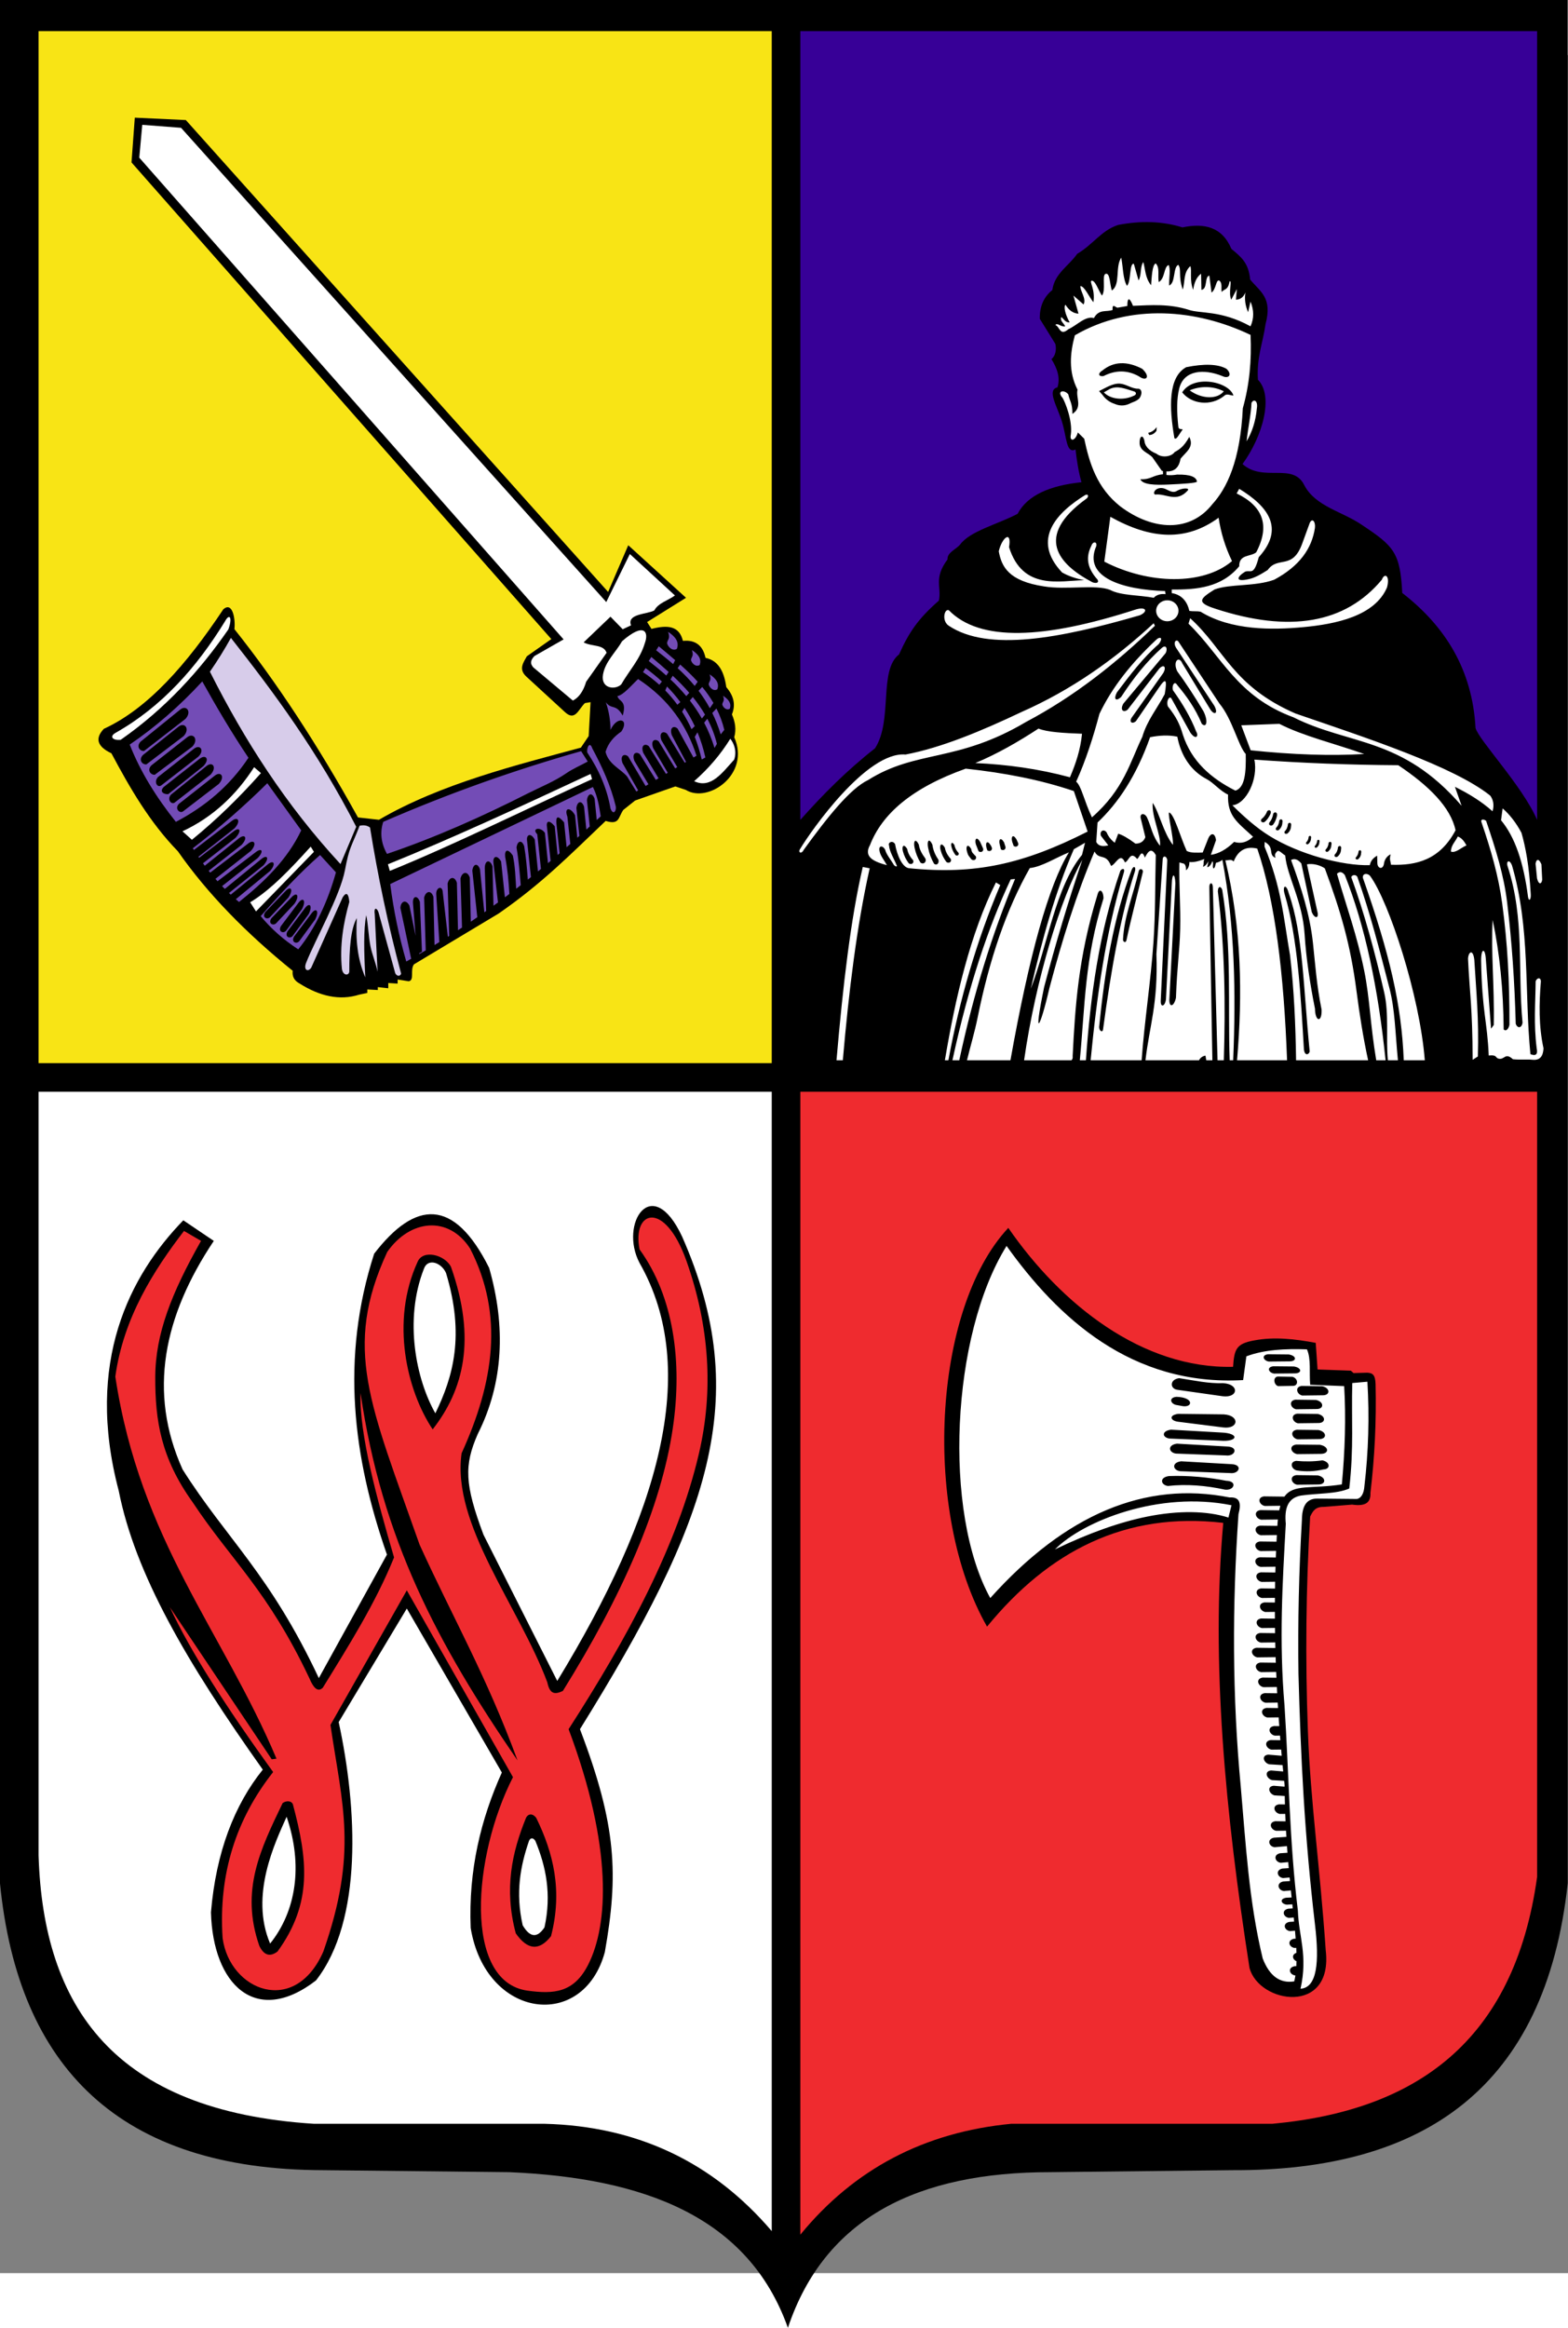 <?xml version="1.0" encoding="UTF-8" standalone="no"?>
<!-- Created with Inkscape (http://www.inkscape.org/) -->
<svg
   xmlns:dc="http://purl.org/dc/elements/1.1/"
   xmlns:cc="http://web.resource.org/cc/"
   xmlns:rdf="http://www.w3.org/1999/02/22-rdf-syntax-ns#"
   xmlns:svg="http://www.w3.org/2000/svg"
   xmlns="http://www.w3.org/2000/svg"
   xmlns:sodipodi="http://sodipodi.sourceforge.net/DTD/sodipodi-0.dtd"
   xmlns:inkscape="http://www.inkscape.org/namespaces/inkscape"
   version="1.0"
   width="2112.1"
   height="3135.49"
   viewBox="0 0 2480 3507.43"
   id="svg2"
   xml:space="preserve"
   sodipodi:version="0.32"
   inkscape:version="0.45.1"
   sodipodi:docname="POL_Wągrowiec_COA_1.svg"
   inkscape:output_extension="org.inkscape.output.svg.inkscape"
   sodipodi:docbase="C:\Users\Mistrz\Desktop\Herby"><rect x="0" y="0" width="2480" height="3507.43" fill="#808080" stroke="none"/><sodipodi:namedview
   inkscape:window-height="974"
   inkscape:window-width="1280"
   inkscape:pageshadow="2"
   inkscape:pageopacity="0.0"
   guidetolerance="10.0"
   gridtolerance="10.0"
   objecttolerance="10.0"
   borderopacity="1.0"
   bordercolor="#666666"
   pagecolor="#ffffff"
   id="base"
   inkscape:zoom="0.12565821"
   inkscape:cx="507.07623"
   inkscape:cy="1791.997"
   inkscape:window-x="-8"
   inkscape:window-y="-8"
   inkscape:current-layer="svg2" />
 <defs
   id="defs4">
  <style
   type="text/css"
   id="style6" />
 </defs>
 
<g
   transform="matrix(1.174,0,0,1.174,-208.979,-489.613)"
   style="fill-rule:evenodd"
   id="Warstwa_x0020_1">
  
  <path
   d="M 177.978,342.793 L 2290.078,342.793 L 2290.078,2879.493 C 2260.296,3155.577 2095.474,3267.084 1838.263,3265.984 L 1593.303,3268.649 C 1415.39,3268.562 1289.449,3329.108 1239.472,3478.282 C 1186.246,3328.425 1045.049,3276.318 863.868,3268.649 L 613.465,3265.984 C 340.037,3265.416 202.648,3128.812 177.981,2879.493 L 177.981,342.793 L 177.978,342.793 z "
   style="fill:#000000"
   id="path10" />
  <path
   d="M 529.233,1576.83 C 555.258,1547.199 581.787,1518.532 609.221,1494.518 L 630.591,1517.898 C 619.786,1556.526 603.252,1592.793 579.804,1621.58 C 560.136,1608.77 543.276,1593.852 529.233,1576.83 L 529.233,1576.83 z M 562.472,1543.238 C 569.789,1535.304 573.87,1541.051 566.446,1551.908 L 541.953,1578.052 C 538.031,1582.188 530.272,1578.646 535.556,1571.274 L 562.472,1543.238 L 562.472,1543.238 z M 570.718,1551.483 C 578.035,1543.55 582.115,1549.296 574.691,1560.154 L 550.198,1586.298 C 546.276,1590.433 538.518,1586.892 543.801,1579.519 L 570.717,1551.483 L 570.718,1551.483 z M 579.875,1559.197 C 586.193,1550.449 590.928,1555.668 584.851,1567.332 L 563.646,1596.208 C 560.245,1600.781 552.119,1598.188 556.487,1590.24 L 579.875,1559.197 L 579.875,1559.197 z M 588.708,1566.265 C 595.027,1557.515 599.762,1562.735 593.685,1574.4 L 572.481,1603.275 C 569.08,1607.848 560.953,1605.255 565.322,1597.307 L 588.708,1566.265 L 588.708,1566.265 z M 597.543,1573.332 C 603.861,1564.583 608.597,1569.803 602.519,1581.466 L 581.314,1610.343 C 577.913,1614.916 569.787,1612.322 574.155,1604.374 L 597.543,1573.332 L 597.543,1573.332 z M 976.748,1402.911 C 983.073,1415.207 985.181,1428.734 987.289,1442.442 C 985.516,1444.1 983.734,1445.754 981.95,1447.407 L 979.07,1418.857 C 975.724,1409.437 969.801,1411.82 968.75,1420.66 L 972.54,1456.086 C 971.014,1457.482 969.486,1458.876 967.952,1460.27 L 964.839,1429.4 C 961.492,1419.978 955.571,1422.361 954.519,1431.201 L 958.54,1468.779 C 957.618,1469.607 956.692,1470.432 955.767,1471.257 L 952.715,1440.994 C 946.68,1429.784 937.533,1430.016 942.396,1442.796 L 946.336,1479.621 C 944.676,1481.082 943.012,1482.542 941.341,1484.001 L 937.958,1450.482 C 928.987,1439.939 926.821,1443.067 927.639,1452.283 L 931.906,1492.175 C 931.009,1492.945 930.112,1493.717 929.213,1494.486 L 925.308,1455.753 C 917.549,1446.333 913.392,1448.715 914.989,1457.554 L 919.794,1502.478 C 918.612,1503.475 917.427,1504.469 916.242,1505.461 L 912.132,1464.713 C 905.785,1455.668 893.867,1458.802 901.812,1466.514 L 906.817,1513.28 C 905.468,1514.39 904.115,1515.499 902.758,1516.607 L 898.428,1473.674 C 893.234,1464.254 886.788,1466.638 888.108,1475.475 L 893.325,1524.242 C 891.919,1525.371 890.509,1526.498 889.094,1527.624 C 887.931,1512.625 886.756,1497.635 884.197,1482.633 C 880.851,1473.212 874.93,1475.596 873.877,1484.435 C 876.82,1501.338 878.137,1518.233 879.574,1535.134 C 877.532,1536.729 875.48,1538.324 873.423,1539.913 C 872.424,1524.908 872.093,1509.74 868.909,1495.283 C 862.036,1484.987 857.525,1487.716 858.592,1497.084 C 861.795,1513.706 863.323,1530.326 864.223,1546.95 C 862.226,1548.463 860.224,1549.975 858.212,1551.481 L 853.097,1503.189 C 847.644,1493.772 841.721,1496.154 842.781,1504.99 L 848.913,1558.382 C 846.894,1559.865 844.873,1561.344 842.84,1562.819 L 841.491,1509.774 C 838.415,1500.114 831.106,1500.957 831.106,1512.316 L 832.962,1569.914 C 832.137,1570.501 831.31,1571.086 830.482,1571.673 L 824.638,1513.73 C 821.292,1504.31 815.371,1506.693 814.318,1515.531 L 821.031,1578.29 C 818.14,1580.294 815.231,1582.293 812.308,1584.279 L 810.923,1525.059 C 807.844,1515.399 800.538,1517.295 798.43,1526.02 L 800.454,1592.232 C 798.65,1593.427 796.844,1594.618 795.026,1595.809 L 793.53,1531.911 C 790.45,1522.251 783.145,1524.147 781.036,1532.871 L 783.196,1603.447 C 782.587,1603.836 781.982,1604.227 781.371,1604.613 L 774.553,1545.088 C 774.109,1534.374 764.697,1538.379 765.751,1548.157 L 769.891,1611.803 C 767.744,1613.131 765.589,1614.459 763.425,1615.778 L 761.905,1550.886 C 758.827,1541.225 751.52,1543.121 749.412,1551.846 L 751.584,1622.886 C 748.714,1624.586 745.831,1626.285 742.931,1627.969 L 742.696,1626.824 L 746.461,1624.811 L 743.674,1557.618 C 740.355,1548.037 733.627,1549.591 734.373,1559.417 L 737.906,1603.42 L 729.552,1562.614 C 724.808,1553.654 717.956,1556.816 717.429,1565.776 L 731.956,1634.261 C 729.759,1635.506 727.553,1636.749 725.335,1637.985 C 715.323,1603.198 708.119,1568.412 703.726,1533.624 L 976.748,1402.91 L 976.748,1402.911 z M 960.918,1354.638 L 969.806,1368.604 C 960.209,1373.919 949.967,1378.167 940.947,1384.378 C 924.474,1395.723 906.54,1402.691 889.213,1411.486 C 827.343,1442.89 764.356,1470.963 699.368,1493.032 C 691.353,1478.638 689.661,1464.25 694.289,1449.863 C 783.891,1410.873 872.725,1379.568 960.919,1354.638 L 960.918,1354.638 z M 450.514,1260.683 C 469.531,1294.965 489.777,1329.241 512.727,1363.526 C 487.439,1401.688 453.992,1429.365 414.963,1449.863 C 388.706,1416.995 367.232,1382.537 352.749,1345.75 C 387.301,1322.301 419.892,1293.944 450.514,1260.683 L 450.514,1260.683 z M 467.212,1387.744 C 475.634,1380.993 481.654,1389.22 472.691,1398.846 L 424.708,1435.667 C 420.212,1439.171 412.752,1432.086 419.08,1425.584 L 467.212,1387.744 L 467.212,1387.744 z M 456.177,1374.667 C 464.6,1367.916 470.619,1376.643 461.657,1386.269 L 413.675,1423.595 C 409.179,1427.602 402.219,1419.511 408.544,1413.011 L 456.177,1374.667 L 456.177,1374.667 z M 446.647,1365.11 C 455.069,1358.358 461.09,1365.078 452.128,1374.704 L 404.646,1412.529 C 399.145,1413.013 392.188,1409.452 398.515,1402.95 L 446.647,1365.11 L 446.647,1365.11 z M 439.123,1351.529 C 447.545,1344.777 454.064,1353.507 445.102,1362.128 L 395.618,1400.457 C 390.116,1404.968 384.664,1395.871 390.991,1389.37 L 439.123,1351.529 L 439.123,1351.529 z M 430.095,1335.937 C 438.517,1329.185 446.041,1338.922 437.079,1348.548 L 386.591,1386.374 C 381.09,1386.861 375.636,1380.279 381.962,1373.777 L 430.095,1335.937 L 430.095,1335.937 z M 418.398,1321.722 C 426.775,1314.914 434.365,1324.6 425.466,1334.286 L 375.23,1372.446 C 369.734,1372.969 364.236,1366.424 370.519,1359.882 L 418.398,1321.722 L 418.398,1321.722 z M 420.776,1298.63 C 429.151,1291.823 436.742,1301.508 427.844,1311.195 L 372.09,1354.384 C 366.592,1354.908 361.095,1348.363 367.378,1341.82 L 420.776,1298.63 z M 538.121,1397.807 L 583.828,1461.29 C 565.227,1500.455 534.352,1530.407 500.03,1557.785 C 498.565,1556.552 497.124,1555.307 495.706,1554.067 L 541.842,1516.015 C 550.495,1506.113 546.647,1500.357 538.443,1507.373 L 488.883,1547.918 C 488.083,1547.175 487.294,1546.428 486.511,1545.681 L 533.006,1508.359 C 541.659,1498.454 537.83,1493.29 529.625,1500.304 L 480.881,1540.182 C 479.628,1538.926 478.399,1537.66 477.185,1536.396 L 525.211,1498.575 C 534.175,1488.949 530.508,1484.255 522.088,1491.006 L 471.601,1529.436 C 471.441,1529.6 471.295,1529.761 471.15,1529.922 C 470.158,1528.824 469.183,1527.719 468.217,1526.615 L 515.788,1489.152 C 524.751,1479.526 520.499,1472.476 512.076,1479.228 L 461.164,1518.257 C 460.49,1517.427 459.828,1516.588 459.167,1515.756 L 503.42,1480.907 C 512.383,1471.281 508.128,1465.408 499.708,1472.161 L 453.908,1508.946 C 453.09,1507.856 452.287,1506.755 451.488,1505.66 L 495.175,1471.484 C 504.139,1461.858 501.064,1455.985 492.641,1462.737 L 446.263,1498.288 C 445.939,1497.818 445.623,1497.345 445.303,1496.873 L 493.996,1458.527 C 502.96,1448.901 498.708,1441.851 490.285,1448.602 L 439.27,1487.708 C 438.784,1486.942 438.297,1486.182 437.816,1485.414 C 473.215,1458.173 506.652,1428.97 538.12,1397.807 L 538.121,1397.807 z M 1128.293,1363.095 C 1125.619,1351.086 1122.051,1339.808 1117.662,1329.209 C 1116.411,1331.211 1115.192,1333.268 1114.008,1335.384 C 1117.704,1344.898 1120.851,1355.046 1123.424,1365.878 L 1128.293,1363.095 L 1128.293,1363.095 z M 1114.025,1320.966 C 1109.954,1312.305 1105.31,1304.116 1100.14,1296.37 C 1099.063,1298.009 1098,1299.712 1096.955,1301.481 C 1101.626,1308.815 1105.868,1316.649 1109.657,1325.018 C 1111.136,1323.716 1112.592,1322.363 1114.025,1320.966 L 1114.025,1320.966 z M 1094.588,1288.497 C 1089.078,1281.082 1083.059,1274.088 1076.582,1267.499 C 1075.792,1269.24 1075.03,1271.038 1074.29,1272.895 C 1080.105,1278.84 1085.544,1285.24 1090.566,1292.12 C 1091.931,1290.935 1093.269,1289.724 1094.588,1288.497 L 1094.588,1288.497 z M 1069.752,1260.852 C 1062.86,1254.431 1055.503,1248.405 1047.739,1242.748 L 1044.259,1248.172 C 1052.028,1253.321 1059.374,1258.98 1066.254,1265.18 C 1067.446,1263.756 1068.612,1262.314 1069.752,1260.852 L 1069.752,1260.852 z M 1143.827,1344.787 C 1140.857,1332.63 1136.438,1321.431 1130.902,1310.97 C 1129.472,1312.701 1128.06,1314.474 1126.66,1316.293 C 1132.125,1326.696 1136.853,1337.988 1140.622,1350.343 L 1143.827,1344.787 L 1143.827,1344.787 z M 1127.838,1305.432 C 1122.996,1297.092 1117.446,1289.227 1111.36,1281.714 C 1110.02,1283.25 1108.695,1284.826 1107.387,1286.453 C 1113.206,1293.95 1118.648,1301.981 1123.579,1310.655 C 1125.027,1308.944 1126.449,1307.198 1127.838,1305.432 L 1127.838,1305.432 z M 1106.587,1276.011 C 1099.666,1268.01 1092.159,1260.394 1084.302,1253.019 C 1083.302,1254.658 1082.322,1256.326 1081.361,1258.046 C 1088.721,1264.983 1095.866,1272.419 1102.588,1280.487 C 1103.949,1279.024 1105.281,1277.53 1106.587,1276.011 L 1106.587,1276.011 z M 1078.801,1247.942 C 1071.243,1241.079 1063.41,1234.394 1055.506,1227.769 L 1052.028,1233.193 C 1059.927,1239.336 1067.874,1245.817 1075.635,1252.781 C 1076.719,1251.189 1077.775,1249.576 1078.801,1247.942 L 1078.801,1247.942 z M 1153.814,1325.922 C 1151.27,1315.521 1147.666,1306.009 1143.213,1297.173 C 1141.35,1299.143 1139.474,1301.159 1137.609,1303.229 C 1141.941,1312.038 1145.759,1321.587 1148.944,1332.034 L 1153.814,1325.922 L 1153.814,1325.922 z M 1139.143,1289.677 C 1134.705,1282.052 1129.625,1274.936 1124.043,1268.158 C 1122.388,1269.872 1120.743,1271.575 1119.108,1273.286 C 1124.584,1280.509 1129.678,1288.288 1134.282,1296.785 C 1135.957,1294.42 1137.58,1292.043 1139.143,1289.677 L 1139.143,1289.677 z M 1117.95,1261.098 C 1110.669,1253.034 1102.707,1245.405 1094.345,1237.938 C 1093.209,1239.566 1092.081,1241.188 1090.963,1242.819 C 1099.018,1250.187 1106.759,1258.072 1113.951,1266.773 C 1115.321,1264.917 1116.652,1263.025 1117.95,1261.097 L 1117.95,1261.098 z M 1087.591,1232.008 C 1080.401,1225.791 1072.98,1219.619 1065.492,1213.343 L 1062.014,1218.767 C 1069.733,1224.77 1077.415,1230.905 1084.881,1237.398 C 1085.815,1235.623 1086.718,1233.826 1087.591,1232.008 L 1087.591,1232.008 z M 1152.13,1280.04 C 1159.582,1284.888 1163.852,1290.441 1161.146,1297.544 C 1156.517,1300.254 1151.889,1295.351 1151.07,1291.713 C 1151.424,1287.822 1154.74,1287.312 1152.13,1280.04 L 1152.13,1280.04 z M 1133.984,1251.166 C 1142.573,1256.757 1147.502,1263.161 1144.387,1271.358 C 1139.045,1274.479 1133.706,1268.822 1132.761,1264.627 C 1133.171,1260.14 1136.993,1259.556 1133.984,1251.166 L 1133.984,1251.166 z M 1110.127,1218.432 C 1118.716,1224.023 1123.646,1230.427 1120.529,1238.623 C 1115.189,1241.748 1109.85,1236.088 1108.904,1231.892 C 1109.316,1227.407 1113.135,1226.823 1110.127,1218.432 L 1110.127,1218.432 z M 1078.065,1193.912 C 1087.83,1200.269 1093.436,1207.55 1089.892,1216.869 C 1083.82,1220.42 1077.749,1213.986 1076.674,1209.216 C 1077.139,1204.114 1081.486,1203.45 1078.065,1193.912 L 1078.065,1193.912 z M 994.178,1288.699 C 1002.018,1299.313 1007.556,1290.21 1016.933,1306.715 C 1023.018,1285.914 1011.435,1288.161 1009.838,1280.421 C 1017.843,1279.176 1028.919,1265.636 1037.695,1257.474 C 1079.372,1284.909 1103.345,1320.347 1116.345,1360.76 L 1112.272,1363.182 L 1090.943,1324.348 C 1086.526,1319.954 1079.525,1321.883 1083.016,1332.956 L 1102.261,1369.136 L 1100.477,1370.196 L 1076.691,1331.136 C 1072.086,1326.945 1065.174,1329.185 1069.16,1340.09 L 1090.461,1376.153 L 1087.618,1377.843 L 1065.513,1341.545 C 1060.909,1337.354 1053.996,1339.594 1057.983,1350.499 L 1077.638,1383.775 L 1075.199,1385.226 L 1052.164,1348.017 C 1047.53,1343.859 1040.634,1346.15 1044.7,1357.024 L 1065.206,1391.169 L 1061.553,1393.341 L 1040.186,1358.827 C 1035.551,1354.668 1028.657,1356.96 1032.722,1367.834 L 1051.598,1399.263 L 1047.76,1401.543 L 1024.317,1361.841 C 1019.769,1357.586 1012.827,1359.734 1016.664,1370.69 L 1037.738,1407.501 L 1035.265,1408.972 L 1022.921,1388.786 C 1013.205,1377.708 998.115,1372.523 993.778,1355.558 C 997.436,1343.346 1005.321,1334.889 1015.132,1328.144 C 1026.408,1311.018 1009.26,1306.694 1000.564,1325.932 C 1000.353,1313.521 998.48,1301.106 994.178,1288.699 L 994.178,1288.699 z M 975.986,1350.949 C 972.331,1340.279 968.121,1350.695 969.179,1356.395 C 984.388,1379.193 995.633,1403.972 1000.492,1431.954 C 1004.425,1442.244 1009.19,1434.224 1007.299,1427.869 C 1000.71,1400.944 989.233,1375.649 975.986,1350.949 L 975.986,1350.949 z "
   style="fill:#734cb6;fill-opacity:1"
   id="path12" />
  <path
   d="M 973.615,1385.33 C 878.992,1429.516 785.377,1472.696 700.638,1507.002 L 703.177,1515.89 C 785.571,1482.595 884.831,1433.488 975.656,1392.289 L 973.615,1385.33 L 973.615,1385.33 z M 515.064,1558.194 C 542.239,1541.824 569.418,1513.38 596.599,1483.209 L 600.943,1490.219 L 522.884,1570.485 L 515.064,1558.194 L 515.064,1558.194 z M 520.345,1376.227 C 496.468,1413.289 465.406,1443.169 423.851,1462.564 L 436.547,1473.991 C 469.578,1447.088 500.462,1416.965 529.564,1384.176 L 520.345,1376.227 L 520.345,1376.227 z M 334.004,1329.751 C 324.434,1335.15 330.323,1340.548 340.629,1339.321 C 400.781,1297.268 447.099,1246.41 485.659,1190.611 C 491.549,1174.415 487.131,1168.525 481.241,1179.568 C 442.836,1242.086 395.965,1294.726 334.003,1329.751 L 334.004,1329.751 z M 1113.18,1395.05 C 1131.812,1378.771 1148.547,1359.566 1161.859,1337.948 C 1166.91,1344.101 1171.02,1355.031 1167.027,1366.13 C 1151.588,1382.943 1135.885,1405.909 1113.18,1395.05 L 1113.18,1395.05 z M 949.776,1286.497 C 957.908,1282.371 963.878,1273.915 967.688,1261.136 L 995.232,1222.139 C 991.139,1210.433 975.693,1214.133 964.303,1208.102 L 1000.451,1173.508 L 1016.92,1190.4 L 1028.136,1185.18 C 1022.111,1169.278 1050.141,1170.405 1059.522,1165.045 C 1064.728,1155.096 1078.044,1151.634 1087.305,1144.927 L 1026.549,1089.082 L 994.775,1153.795 L 421.923,514.999 L 369.66,510.978 L 365.64,555.201 L 937.292,1204.082 L 897.935,1226.547 C 893.4,1231.635 891.297,1235.909 896.49,1241.805 L 949.776,1286.497 L 949.776,1286.497 z M 990.367,1251.514 C 987.196,1270.53 1006.729,1272.516 1014.91,1264.775 C 1025.501,1246.284 1040.146,1231.037 1046.684,1209.302 C 1052.449,1194.036 1046.054,1180.392 1016.143,1206.48 C 1007.551,1221.493 993.281,1234.072 990.367,1251.514 L 990.367,1251.514 z "
   style="fill:#ffffff"
   id="path14" />
  <path
   d="M 1372.8,1508.2 C 1355.207,1503.414 1340.964,1497.196 1350.164,1480.92 C 1366.308,1439.53 1405.682,1404.331 1479.016,1378.187 C 1531.152,1383.782 1580.188,1393.248 1624.701,1408.369 L 1643.275,1462.927 C 1556.873,1506.722 1491.415,1521.378 1402.401,1512.263 C 1393.647,1510.993 1386.622,1495.242 1383.829,1479.759 C 1380.463,1474.218 1374.055,1477.641 1375.703,1481.501 C 1376.353,1490.379 1382.668,1499.688 1386.15,1508.781 C 1386.974,1510.58 1383.876,1510.196 1382.087,1507.62 C 1378.217,1500.849 1372.169,1494.079 1370.479,1487.306 C 1366.877,1480.891 1361.312,1481.907 1362.934,1489.046 C 1363.829,1495.431 1369.512,1501.816 1372.801,1508.2 L 1372.8,1508.2 z M 1400.173,1486.306 C 1395.455,1478.51 1392.478,1482.734 1394.509,1489.804 C 1395.966,1495.414 1398.579,1500.732 1402.35,1505.761 C 1406.232,1508.24 1409.672,1505.013 1408.231,1501.607 C 1403.801,1496.797 1401.114,1491.696 1400.173,1486.306 L 1400.173,1486.306 z M 1415.855,1480.562 C 1411.137,1470.9 1408.16,1476.136 1410.191,1484.897 C 1411.648,1491.85 1414.261,1498.442 1418.032,1504.675 C 1422.355,1507.967 1426.738,1503.668 1424.568,1499.087 C 1420.139,1493.124 1416.796,1487.243 1415.855,1480.562 L 1415.855,1480.562 z M 1434.149,1480.645 C 1429.431,1470.424 1426.454,1475.961 1428.486,1485.229 C 1429.942,1492.58 1432.555,1499.552 1436.326,1506.143 C 1440.208,1509.393 1443.647,1505.164 1442.207,1500.7 C 1437.777,1494.393 1435.091,1487.708 1434.149,1480.645 L 1434.149,1480.645 z M 1450.919,1484.559 C 1446.201,1476.762 1443.225,1480.986 1445.256,1488.056 C 1446.711,1493.666 1449.326,1498.984 1453.095,1504.014 C 1456.977,1506.494 1460.417,1503.265 1458.976,1499.859 C 1454.547,1495.049 1451.86,1489.948 1450.919,1484.559 L 1450.919,1484.559 z M 1463.81,1481.102 C 1460.528,1475.669 1458.456,1478.614 1459.864,1483.537 C 1460.887,1487.446 1462.702,1491.138 1465.33,1494.645 C 1468.028,1496.374 1470.427,1494.127 1469.418,1491.751 C 1466.339,1488.404 1464.463,1484.857 1463.81,1481.102 L 1463.81,1481.102 z M 1486.417,1486.306 C 1481.698,1478.51 1478.722,1482.734 1480.753,1489.804 C 1482.208,1495.414 1483.081,1495.485 1486.852,1500.514 C 1490.734,1502.993 1494.174,1499.764 1492.733,1496.359 C 1488.303,1491.55 1487.357,1491.696 1486.417,1486.306 L 1486.417,1486.306 z M 1498.394,1476.689 C 1493.676,1468.892 1490.699,1473.116 1492.73,1480.187 L 1496.435,1489.586 C 1500.317,1492.066 1503.757,1488.837 1502.316,1485.431 L 1498.394,1476.689 z M 1512.765,1481.499 C 1508.047,1473.702 1505.071,1477.926 1507.103,1484.997 L 1508.195,1488.276 C 1512.077,1490.755 1515.517,1487.527 1514.076,1484.121 L 1512.765,1481.499 L 1512.765,1481.499 z M 1530.625,1477.346 C 1525.906,1469.549 1522.93,1473.774 1524.961,1480.843 L 1526.489,1486.964 C 1530.37,1489.443 1533.81,1486.214 1532.37,1482.81 L 1530.625,1477.346 L 1530.625,1477.346 z M 1547.394,1473.411 C 1542.676,1465.614 1539.699,1469.839 1541.732,1476.908 L 1543.694,1482.374 C 1547.576,1484.854 1551.015,1481.625 1549.575,1478.219 L 1547.394,1473.411 L 1547.394,1473.411 z M 1750.63,1151.408 C 1758.918,1151.408 1765.678,1157.752 1765.678,1165.532 C 1765.678,1173.311 1758.918,1179.653 1750.63,1179.653 C 1742.34,1179.653 1735.58,1173.311 1735.58,1165.532 C 1735.58,1157.752 1742.34,1151.408 1750.63,1151.408 z M 1747.607,1138.983 C 1691.321,1137.209 1636.471,1121.009 1654.903,1078.462 C 1656.318,1072.012 1650.383,1071.779 1648.405,1077.767 C 1641.284,1091.751 1641.23,1106.681 1656.728,1123.68 C 1658.941,1128.231 1654.366,1128.825 1649.791,1127.157 C 1603.409,1102.68 1571.712,1065.523 1640.773,1015.161 C 1645.067,1012.741 1644.836,1007.494 1640.08,1009.596 C 1602.995,1032.458 1566.323,1068.907 1608.863,1113.94 C 1617.962,1119.117 1628.093,1122.22 1638.693,1124.375 C 1606.064,1124.804 1555.904,1138.803 1537.411,1079.854 C 1541.267,1056.829 1528.161,1066.035 1523.536,1085.419 C 1527.42,1106.297 1536.795,1125.472 1584.581,1132.721 C 1614.266,1137.695 1654.13,1129.661 1673.636,1137.46 C 1687.739,1145.127 1713.15,1144.314 1732.343,1148.025 C 1736.126,1143.902 1741.781,1142.362 1748.3,1143.156 L 1747.607,1138.982 L 1747.607,1138.983 z M 1456.281,1164.823 C 1450.249,1162.184 1446.293,1179.333 1456.281,1185.746 C 1509.33,1221.01 1606.141,1202.798 1713.575,1171.609 C 1724.884,1166.708 1722.622,1159.544 1708.485,1163.693 C 1583.864,1204.057 1497.958,1207.403 1456.281,1164.823 L 1456.281,1164.823 z M 1732.235,1182.353 L 1733.932,1185.746 C 1681.534,1236.427 1624.798,1281.145 1560.33,1315.241 C 1467.153,1370.513 1412.987,1352.377 1347.519,1393.521 C 1323.221,1405.129 1292.593,1443.64 1260.647,1487.737 C 1257.829,1493.756 1252.331,1491.196 1256.206,1485.944 C 1270.975,1461.379 1345.858,1354.498 1397.963,1359.178 C 1446.615,1349.868 1499.986,1327.584 1554.675,1301.669 C 1621.075,1272.31 1679.417,1231.311 1732.236,1182.353 L 1732.235,1182.353 z M 1577.106,1324.208 C 1549.559,1342.188 1521.422,1358.376 1491.962,1370.642 C 1534.467,1372.555 1576.974,1378.345 1619.477,1389.796 C 1627.395,1371.087 1633.524,1353.213 1635.728,1331.174 C 1611.16,1330.285 1588.271,1328.923 1577.107,1324.208 L 1577.106,1324.208 z M 1850.26,1319.8 L 1901.56,1317.824 C 1933.19,1334.144 1977.785,1344.909 2015.901,1358.454 C 1971.075,1361.107 1920.074,1359.443 1862.906,1353.457 L 1850.26,1319.8 L 1850.26,1319.8 z M 1739.041,1210.446 C 1746.024,1201.296 1740.501,1199.555 1734.979,1205.222 C 1702.612,1235.798 1676.728,1267.611 1659.179,1304.363 C 1651.046,1335.119 1640.599,1367.726 1627.835,1395.704 C 1634.888,1401.57 1638.505,1421.504 1649.077,1443.774 C 1692.088,1406.205 1700.37,1369.561 1716.986,1335.236 C 1723.343,1313.304 1737.108,1296.928 1747.167,1277.774 C 1750.517,1257.816 1748.774,1254.993 1739.159,1269.303 L 1708.28,1314.341 C 1703.568,1318.348 1698.854,1315.875 1702.475,1309.698 L 1745.427,1248.983 C 1749.628,1241.029 1745.958,1237.244 1739.974,1243.184 L 1697.252,1298.67 C 1691.614,1303.369 1686.437,1299.271 1691.447,1290.544 L 1748.328,1222.636 C 1751.218,1217.535 1749.476,1210.12 1743.105,1215.67 C 1722.642,1233.942 1705.191,1255.919 1688.428,1281.609 C 1681.13,1288.354 1678,1284.449 1682.742,1275.452 C 1700.651,1251.641 1718.641,1228.018 1739.041,1210.446 L 1739.041,1210.446 z M 1765.16,1206.383 C 1761.415,1203.728 1758.596,1208.946 1762.259,1215.089 L 1813.916,1293.445 C 1819.583,1303.985 1814.138,1306.652 1808.691,1298.67 L 1770.965,1236.565 C 1766.328,1225.23 1757.523,1233.806 1763.999,1247.013 C 1775.798,1263.153 1787.601,1281.146 1799.405,1300.992 C 1806.039,1314.474 1803.412,1323.788 1797.084,1317.824 C 1788.255,1296.74 1776.532,1280.487 1763.999,1265.586 C 1760.214,1259.109 1756.426,1266.524 1758.195,1272.551 C 1771.536,1291.124 1782.37,1309.698 1789.537,1328.271 C 1793.253,1334.001 1789.376,1340.479 1781.64,1329.667 L 1756.454,1284.16 C 1753.981,1279.189 1748.729,1286.259 1751.348,1294.255 C 1762.557,1308.336 1767.284,1317.787 1771.544,1332.334 C 1783.335,1368.599 1809.563,1391.278 1842.355,1407.789 C 1855.522,1403.736 1856.755,1382.331 1856.286,1358.453 C 1846.335,1347.855 1838.237,1311.328 1820.88,1290.544 L 1765.16,1206.383 L 1765.16,1206.383 z M 1781.431,1175.567 L 1779.17,1182.919 C 1823.796,1226.196 1843.989,1280.849 1920.539,1309.021 C 1996.062,1347.053 2066.495,1334.757 2147.107,1428.21 L 2138.121,1402.646 C 2156.312,1411.645 2173.563,1422.062 2188.739,1435.593 C 2190.493,1430.22 2191.116,1421.454 2185.519,1414.387 C 2136.13,1375.08 2020.821,1337.389 1923.366,1303.933 C 1838.544,1266.987 1827.799,1217.601 1781.43,1175.568 L 1781.431,1175.567 z M 1942.538,1047.159 C 1945.98,1039.863 1950.555,1045.576 1949.475,1054.115 C 1945.347,1081.545 1928.965,1105.295 1894.673,1123.68 C 1868.98,1133.174 1834.242,1129.096 1814.202,1136.895 C 1794.638,1149.149 1789.216,1154.336 1814.895,1162.634 C 1915.454,1195.642 1990.374,1182.655 2039.66,1123.68 C 2043.103,1114.15 2051.07,1117.629 2046.597,1134.113 C 2030.117,1172.801 1977.327,1183.575 1933.465,1187.616 C 1892.255,1191.413 1836.9,1192.264 1795.471,1166.809 C 1790.383,1165.648 1785.296,1166.751 1780.21,1165.592 C 1777.624,1153.124 1769.765,1143.67 1756.624,1141.765 L 1756.624,1136.895 C 1790.889,1137.248 1823.836,1134 1847.499,1105.594 C 1847.213,1089.154 1862.761,1093.073 1870.392,1086.811 C 1889.599,1050.267 1879.114,1024.449 1844.032,1007.509 L 1847.499,1001.249 C 1885.779,1024.589 1909.515,1054.149 1873.809,1093.377 C 1866.87,1119.893 1862.761,1109.652 1855.258,1112.986 C 1844.772,1119.521 1841.07,1127.192 1859.987,1122.985 C 1868.253,1121.301 1876.141,1116.794 1885.911,1110.593 C 1899.709,1091.184 1919.159,1111.357 1932.39,1074.985 L 1942.539,1047.16 L 1942.538,1047.159 z M 1673.889,1038.944 C 1729.13,1069.781 1776.005,1072.132 1819.75,1040.205 C 1822.746,1060.435 1828.757,1079.912 1837.788,1098.637 C 1799.028,1131.474 1725.419,1130.199 1665.744,1099.333 L 1673.889,1038.944 L 1673.889,1038.944 z M 2061.754,1373.543 C 2103.392,1401.422 2132.413,1430.363 2138.95,1461.187 C 2117.759,1501.099 2086.262,1508.858 2051.887,1507.621 C 2051.759,1502.951 2049.354,1501.434 2051.499,1493.618 C 2047.734,1495.25 2043.098,1499.505 2042.315,1507.278 C 2040.342,1514.764 2033.647,1512.451 2033.599,1505.239 L 2033.313,1495.431 C 2027.693,1498.519 2024.407,1502.774 2023.447,1508.2 C 1986.138,1509.208 1928.028,1493.404 1888.615,1469.05 C 1870.698,1457.982 1853.924,1443.035 1838.293,1427.523 C 1856.934,1425.914 1873.389,1392.192 1867.895,1365.998 C 1933.268,1370.788 1997.846,1373.166 2061.754,1373.543 L 2061.754,1373.543 z M 1893.414,1438.734 C 1892.566,1443.686 1890.794,1447.711 1888.089,1450.812 C 1886.24,1454.837 1891.099,1455.843 1892.95,1453.833 C 1895.341,1450.889 1897.11,1447.015 1898.273,1442.216 C 1899.659,1437.106 1895.494,1435.48 1893.414,1438.734 L 1893.414,1438.734 z M 1885.318,1435.309 C 1883.457,1439.976 1880.882,1443.542 1877.593,1446.013 C 1874.943,1449.561 1879.489,1451.561 1881.718,1449.979 C 1884.669,1447.598 1887.206,1444.18 1889.345,1439.729 C 1891.765,1435.019 1888.03,1432.563 1885.318,1435.309 L 1885.318,1435.309 z M 1901.565,1447.83 C 1901.113,1452.25 1899.624,1455.626 1897.099,1457.965 C 1895.546,1461.34 1899.624,1462.186 1901.177,1460.497 C 1904.045,1457.943 1905.532,1454.693 1905.641,1450.754 C 1906.804,1446.467 1903.311,1445.101 1901.565,1447.83 L 1901.565,1447.83 z M 1913.233,1452.515 C 1912.781,1456.934 1911.292,1460.309 1908.767,1462.649 C 1907.214,1466.024 1911.292,1466.869 1912.844,1465.182 C 1915.713,1462.628 1917.2,1459.378 1917.309,1455.438 C 1918.472,1451.151 1914.978,1449.786 1913.233,1452.515 L 1913.233,1452.515 z M 1980.643,1483.742 C 1980.191,1488.161 1978.701,1491.537 1976.177,1493.875 C 1974.624,1497.252 1978.701,1498.096 1980.254,1496.409 C 1983.123,1493.854 1984.61,1490.604 1984.718,1486.666 C 1985.882,1482.379 1982.388,1481.013 1980.643,1483.742 L 1980.643,1483.742 z M 1967.992,1478.021 C 1967.584,1482.014 1966.237,1485.063 1963.958,1487.175 C 1962.554,1490.223 1966.237,1490.987 1967.641,1489.465 C 1970.232,1487.153 1971.574,1484.22 1971.672,1480.66 C 1972.724,1476.789 1969.568,1475.556 1967.992,1478.021 z M 1952.598,1475.025 C 1952.271,1478.209 1951.194,1480.642 1949.377,1482.324 C 1948.257,1484.757 1951.194,1485.365 1952.32,1484.149 C 1954.377,1482.306 1955.455,1479.965 1955.529,1477.127 C 1956.37,1474.041 1953.852,1473.055 1952.598,1475.025 L 1952.598,1475.025 z M 2008.352,1489.243 C 2007.971,1492.945 2006.717,1495.777 2004.604,1497.734 C 2003.303,1500.565 2006.717,1501.272 2008.029,1499.857 C 2010.422,1497.712 2011.676,1494.989 2011.761,1491.686 C 2012.741,1488.097 2009.811,1486.951 2008.352,1489.243 L 2008.352,1489.243 z M 1941.123,1469.797 C 1940.782,1473.158 1939.645,1475.726 1937.724,1477.508 C 1936.544,1480.076 1939.645,1480.718 1940.827,1479.434 C 1943.012,1477.49 1944.139,1475.018 1944.224,1472.018 C 1945.107,1468.758 1942.449,1467.721 1941.124,1469.797 L 1941.123,1469.797 z M 2132.709,1489.86 C 2132.785,1481.216 2138.871,1476.324 2141.952,1469.556 C 2146.971,1471.323 2150.612,1475.842 2153.629,1481.608 C 2146.656,1484.358 2138.931,1492.367 2132.709,1489.86 L 2132.709,1489.86 z M 2161.97,1770.402 C 2161.774,1699.079 2157.822,1679.583 2155.748,1634.172 C 2156.319,1624.504 2162.525,1620.844 2164.223,1635.584 C 2166.812,1679.142 2170.53,1713.309 2168.988,1765.878 L 2161.97,1770.402 L 2161.97,1770.402 z M 2242.624,1770.312 C 2234.452,1769.49 2224.84,1770.559 2216.237,1769.586 C 2205.269,1759.716 2205.302,1771.159 2196.47,1768.673 C 2192.188,1767.306 2195.041,1763.308 2183.625,1764.572 C 2181.719,1717.915 2174.56,1705.811 2173.405,1636.997 C 2173.272,1619.765 2178.77,1619.059 2179.762,1634.878 L 2186.781,1728.415 L 2190.427,1723.458 C 2191.435,1668.386 2186.434,1625.709 2188.944,1581.904 C 2198.393,1626.605 2203.338,1675.808 2203.777,1729.524 C 2206.741,1732.351 2210.083,1729.547 2211.546,1723.364 C 2211.649,1664.808 2209.119,1613.759 2201.711,1559.333 C 2196.644,1522.098 2186.691,1487.857 2174.113,1450.994 C 2172.1,1446.379 2176.097,1445.517 2180.093,1448.41 C 2193.127,1486.509 2204.093,1522.054 2208.429,1558.145 C 2214.978,1612.635 2218.475,1665.066 2220.022,1721.754 C 2222.332,1728.418 2228.021,1727.947 2229.205,1720.342 C 2222.473,1650.056 2232.265,1579.77 2209.008,1509.484 C 2206.884,1502.82 2211.522,1499.535 2215.034,1508.643 C 2239.813,1593.713 2231.544,1678.027 2239.8,1762.721 C 2247.132,1765.638 2249.957,1763.047 2248.275,1754.951 C 2244.049,1721.809 2246.581,1694.301 2246.863,1664.542 C 2248.465,1660.036 2253.448,1658.534 2253.926,1664.542 C 2251.436,1694.677 2250.919,1724.81 2257.457,1754.951 C 2256.896,1764.89 2253.202,1771.384 2242.624,1770.311 L 2242.624,1770.312 z M 2202.365,1431.702 L 2200.246,1447.704 C 2218.798,1470.074 2230.528,1503.746 2236.61,1551.069 C 2237.832,1557.994 2240.809,1554.394 2240.28,1547.285 C 2237.969,1507.692 2233.221,1483.95 2227.792,1464.655 C 2220.143,1450.354 2211.57,1439.76 2202.365,1431.702 L 2202.365,1431.702 z M 2246.741,1506.206 C 2247.812,1499.66 2251.222,1498.962 2254.632,1507.034 L 2255.68,1527.639 C 2255.119,1533.56 2251.052,1535.385 2248.738,1526.105 L 2246.741,1506.206 L 2246.741,1506.206 z M 1349.66,1512.412 L 1340.367,1510.592 C 1324.241,1579.634 1313.589,1670.198 1304.949,1771.018 L 1313.465,1771.018 C 1321.496,1678.351 1332.261,1590.075 1349.66,1512.412 L 1349.66,1512.412 z M 1716.017,1771.018 C 1719.858,1718.187 1728.319,1664.972 1731.961,1612.156 C 1734.675,1572.796 1734.048,1535.524 1735.09,1494.491 C 1729.824,1485.473 1725.688,1487.39 1720.421,1497.97 C 1715.603,1484.812 1713.046,1498.796 1709.927,1499.774 C 1700.505,1488.334 1699.003,1502.903 1693.543,1504.468 C 1687.301,1489.635 1681.06,1507.599 1674.817,1509.162 C 1667.97,1491.397 1658.86,1501.906 1652.581,1489.797 C 1628.443,1546.422 1608.93,1608.936 1591.722,1674.05 C 1579.457,1727.249 1569.382,1746.422 1584.7,1672.289 C 1600.243,1613.555 1617.304,1556.337 1636.194,1500.946 C 1608.091,1550.072 1573.398,1661.056 1557.671,1771.018 L 1621.443,1771.018 C 1622.807,1769.805 1623.472,1768.003 1623.103,1765.29 C 1626.47,1699.176 1630.54,1632.505 1656.43,1548.371 C 1659.157,1537.384 1664.815,1543.545 1664.616,1553.049 C 1639.186,1634.391 1639.804,1697.007 1632.748,1771.017 L 1640.936,1771.017 C 1647.069,1684.998 1658.373,1599.469 1687.418,1515.629 C 1689.813,1512.228 1693.883,1512.17 1692.096,1517.967 C 1667.243,1600.335 1655.62,1685.348 1647.309,1771.017 L 1716.017,1771.017 L 1716.017,1771.018 z M 1539.284,1771.018 C 1564.769,1628.269 1591.026,1534.916 1618.055,1490.97 C 1600.499,1498.012 1581.774,1510.335 1565.388,1512.096 C 1533.985,1567.306 1510.846,1635.044 1494.942,1714.087 C 1491.192,1732.723 1485.279,1752.181 1480.747,1771.017 L 1539.284,1771.017 L 1539.284,1771.018 z M 1470.349,1771.018 C 1489.833,1680.042 1515.214,1599.197 1545.491,1526.764 L 1539.641,1527.351 C 1509.862,1590.519 1483.206,1669.353 1461.117,1771.018 L 1470.349,1771.018 L 1470.349,1771.018 z M 1455.674,1771.018 C 1470.848,1689.38 1493.456,1610.445 1525.597,1534.98 L 1519.744,1531.46 C 1485.043,1600.855 1465.228,1686.256 1450.962,1771.019 L 1455.674,1771.019 L 1455.674,1771.018 z M 1443.967,1771.018 C 1452.617,1715.31 1461.647,1660.767 1476.864,1612.913 C 1487.288,1580.135 1508.193,1555.139 1514.477,1522.657 C 1503.356,1522.706 1494.579,1532.782 1480.538,1551.41 C 1479.112,1579.815 1461.894,1609.464 1451.686,1644.256 C 1440.342,1682.914 1435.573,1729.285 1428.179,1771.018 C 1435.573,1729.285 1440.342,1682.914 1451.686,1644.256 C 1461.894,1609.464 1479.112,1579.815 1480.538,1551.41 C 1494.579,1532.782 1503.356,1522.706 1514.477,1522.657 C 1508.193,1555.139 1487.288,1580.135 1476.864,1612.913 C 1461.647,1660.767 1452.617,1715.31 1443.967,1771.018 z M 1671.133,1481.5 L 1661.266,1468.731 C 1658.876,1462.78 1664.717,1458.48 1668.907,1464.087 C 1671.088,1469.465 1674.73,1474.109 1679.839,1478.018 L 1684.483,1465.829 C 1690.025,1467.347 1697.764,1471.795 1707.699,1479.178 C 1714.34,1479.213 1718.789,1476.31 1721.049,1470.473 L 1714.664,1444.353 C 1713.757,1437.749 1720.533,1437.749 1723.467,1444.353 C 1729.238,1456.93 1730.073,1468.405 1740.783,1482.08 C 1742.45,1467.768 1729.309,1442.996 1730.98,1424.277 C 1740.234,1438.387 1745.1,1464.058 1758.195,1480.919 C 1759.359,1472.794 1751.197,1439.893 1752.908,1437.269 C 1759.578,1438.197 1768.449,1471.052 1776.769,1489.045 C 1782.296,1491.954 1791.108,1491.373 1798.287,1491.16 L 1805.79,1472.213 C 1809.273,1464.179 1814.948,1464.403 1816.238,1474.535 L 1809.273,1494.269 C 1819.721,1492.869 1830.167,1487.065 1840.615,1476.857 C 1849.857,1479.673 1858.367,1477.351 1866.153,1469.891 C 1844.399,1449.852 1831.499,1442.002 1832.438,1413.146 C 1821.688,1408.275 1812.777,1397.007 1803.872,1392.381 C 1781.5,1380.761 1768.739,1359.54 1764.118,1335.123 C 1751.886,1332.576 1739.659,1333.425 1727.434,1335.815 C 1708.555,1388.983 1684.141,1424.742 1656.623,1450.737 L 1654.881,1476.857 C 1657.376,1482.079 1662.796,1483.623 1671.133,1481.5 L 1671.133,1481.5 z M 2024.129,1523.085 C 2020.784,1518.544 2013.306,1518.886 2014.091,1525.237 C 2050.067,1627.147 2066.276,1696.626 2069.167,1771.018 L 2097.511,1771.018 C 2090.76,1683.567 2049.252,1557.768 2024.129,1523.085 L 2024.129,1523.085 z M 1998.488,1524.451 C 2015.402,1570.449 2030.743,1626.928 2042.844,1679.723 C 2049.508,1708.791 2044.984,1741.527 2047.803,1771.018 L 2061.294,1771.018 C 2057.557,1731.246 2057.262,1702.323 2049.866,1673.808 C 2036.201,1621.121 2024.298,1573.966 2006.615,1523.871 C 2004.655,1520.309 1998.943,1521.255 1998.488,1524.452 L 1998.488,1524.451 z M 1979.199,1519.774 C 1982.724,1516.357 1986.251,1516.948 1989.782,1521.549 C 2016.889,1589.535 2034.667,1673.58 2044.674,1771.018 L 2032.095,1771.018 C 2023.824,1721.49 2023.502,1688.088 2015.925,1650.523 C 2006.35,1603.067 1992.268,1564.794 1979.199,1519.774 L 1979.199,1519.774 z M 1962.81,1512.467 C 1956.105,1507.905 1946.453,1505.596 1938.739,1507.038 L 1953.217,1572.626 C 1954.445,1580.124 1948.914,1580.113 1945.261,1571.465 L 1931.16,1505.877 C 1926.551,1500.326 1921.941,1498.78 1917.332,1501.234 C 1931.424,1539.372 1942.674,1574.705 1946.842,1613.021 C 1949.832,1640.511 1951.694,1669.513 1958.44,1702.64 C 1959.238,1720.278 1949.893,1719.892 1949.563,1701.479 C 1943.17,1669.643 1937.647,1633.785 1935.639,1601.837 C 1932.748,1555.811 1912.04,1523.614 1909.446,1495.021 C 1906.158,1493.668 1900.24,1485.928 1898.077,1490.207 C 1895.242,1492.917 1895.414,1494.874 1896.335,1498.333 C 1885.924,1494.073 1895.816,1484.489 1881.824,1476.857 L 1881.605,1483.161 C 1904.577,1538.701 1907.267,1579.598 1915.967,1629.507 C 1921.378,1676.036 1923.438,1723.513 1924.107,1771.018 L 2021.167,1771.018 C 2014.535,1740.588 2009.536,1708.777 2005.554,1678.014 C 1997.438,1615.322 1984.443,1571.029 1962.809,1512.467 L 1962.81,1512.467 z M 1639.791,1478.017 L 1624.699,1486.724 C 1599.841,1543.895 1581.985,1608.07 1566.658,1674.78 C 1589.683,1614.608 1599.838,1537.996 1635.727,1494.268 L 1639.791,1478.017 L 1639.791,1478.017 z M 1908.536,1546.588 C 1905.537,1535.837 1910.8,1532.598 1914.187,1545.882 C 1933.537,1600.545 1933.864,1672.948 1942.44,1759.189 C 1941.352,1763.504 1935.756,1765.567 1934.671,1756.364 C 1930.464,1685.688 1926.637,1607.499 1908.536,1546.588 L 1908.536,1546.588 z M 1844.577,1771.017 C 1852.132,1682.164 1850.73,1592.642 1828.821,1501.603 C 1832.555,1502.156 1836.533,1499.303 1840.024,1503.259 C 1846.076,1488.048 1856.67,1482.246 1871.808,1485.845 C 1895.84,1556.049 1907.696,1654.676 1911.958,1771.018 L 1844.577,1771.018 L 1844.577,1771.017 z M 1744.466,1499.424 C 1745.66,1494.292 1750.203,1496.689 1750.565,1501.596 L 1741.794,1690.45 C 1741.206,1700.74 1747.727,1698.482 1748.811,1688.695 L 1756.725,1531.752 C 1757.065,1520.018 1760.752,1517.485 1761.511,1532.52 L 1753.487,1686.941 C 1752.229,1700.324 1759.334,1699.907 1762.258,1686.941 C 1763.885,1642.262 1767.185,1625.179 1767.977,1594.304 C 1768.743,1564.374 1766.17,1534.447 1766.935,1504.519 L 1773.368,1506.273 C 1775.77,1508.789 1775.9,1511.874 1775.706,1515.044 C 1778.721,1513.121 1780.281,1509.419 1780.384,1503.935 C 1787.201,1504.63 1793.778,1502.459 1800.604,1499.916 C 1798.713,1504.347 1800.472,1505.616 1798.583,1510.292 C 1801.453,1509.787 1803.882,1506.83 1806.11,1502.765 L 1804.356,1510.95 C 1807.019,1510.652 1809.357,1507.923 1811.372,1502.765 C 1813.48,1506.083 1810.602,1510.133 1812.953,1512.724 C 1815.397,1511.345 1815.164,1507.534 1816.269,1504.939 C 1819.28,1504.44 1822.129,1503.128 1824.82,1501.011 C 1841.515,1589.764 1843.235,1680.093 1839.359,1771.016 L 1834.652,1771.016 C 1832.06,1696.168 1837.664,1619.686 1824.627,1541.573 C 1823.505,1537.293 1819.099,1534.837 1818.706,1543.449 C 1828.236,1620.016 1829.038,1695.543 1826.755,1771.016 L 1818.29,1771.016 L 1811.957,1537.845 C 1811.856,1530.646 1806.647,1530.622 1807.279,1539.6 L 1811.34,1771.016 L 1803.131,1771.016 L 1802.016,1764.704 C 1798.06,1765.405 1795.154,1767.505 1793.306,1771.016 L 1721.2,1771.016 C 1726.526,1724.422 1738.34,1695.482 1735.947,1627.887 L 1744.466,1499.423 L 1744.466,1499.424 z M 1702.62,1514.46 C 1705.238,1507.905 1709.112,1510.552 1706.714,1517.383 C 1688.095,1574.949 1674.845,1648.626 1664.03,1729.624 C 1663.532,1733.892 1658.85,1731.886 1658.769,1726.117 C 1666.325,1650.382 1678.328,1577.911 1702.62,1514.461 L 1702.62,1514.46 z M 1711.975,1516.799 C 1704.959,1547.396 1692.505,1576.739 1690.927,1608.594 C 1691.231,1612.134 1694.883,1613.165 1695.604,1609.178 C 1702.174,1578.385 1710.417,1547.591 1717.822,1516.799 C 1717.544,1512.616 1712.669,1512.197 1711.975,1516.799 L 1711.975,1516.799 z M 1626.071,794.48 C 1701.171,750.846 1790.645,759.491 1862.76,793.948 C 1864.365,828.324 1861.226,861.345 1852.356,892.728 C 1848.929,963.494 1830.891,1000.615 1811.161,1022.149 C 1781.368,1060.015 1731.451,1058.164 1687.251,1024.899 C 1656.027,1000.176 1645.855,967.538 1638.691,933.771 L 1630.117,925.351 C 1626.608,937.67 1618.497,937.911 1620.653,928.206 C 1623.332,909.253 1612.545,883.554 1609.556,878.815 C 1601.118,869.375 1611.452,867.04 1617.186,873.945 C 1619.036,882.756 1623.012,886.239 1622.734,900.381 C 1636.969,891.025 1627.113,878.829 1629.657,867.701 C 1617.291,843.531 1619.523,818.648 1626.071,794.48 L 1626.071,794.48 z M 1667.134,711.864 C 1673.666,708.912 1673.039,726.702 1675.991,734.125 C 1687.851,725.771 1680.082,702.91 1688.53,689.861 C 1691.11,702.529 1690.702,718.609 1696.269,727.863 C 1702.068,722.27 1699.33,696.624 1705.554,698.285 L 1711.905,720.609 C 1716.173,713.208 1713.611,702.397 1718.308,695.851 C 1721.137,705.594 1720.606,716.933 1728.782,727.076 C 1729.647,716.468 1730.113,699.882 1734.957,697.652 C 1740.896,703.345 1737.448,714.155 1739.12,722.836 C 1747.908,717.546 1745.556,702.683 1752.353,699.786 C 1755.365,704.581 1752.81,718.15 1753.04,727.332 C 1761.938,724.467 1758.108,702.46 1765.416,699.591 C 1770.192,705.901 1765.023,713.805 1771.391,732.88 C 1774.805,722.352 1771.854,710.232 1781.634,701.299 C 1784.107,707.181 1780.217,719.845 1785.475,733.307 C 1786.906,722.86 1790.462,715.604 1796.145,711.541 L 1796.571,733.307 C 1805.298,732.091 1800.501,715.318 1807.241,714.102 L 1810.198,736.952 C 1816.548,732.409 1816.137,718.293 1820.898,720.93 C 1825.216,724.684 1822.773,731.628 1823.912,736.182 C 1827.459,731.382 1832.198,734.559 1834.554,721.784 C 1838.476,720.062 1832.451,737.088 1836.773,746.538 L 1844.312,732.223 L 1843.061,746.507 C 1848.929,746.435 1853.205,743.172 1855.893,736.721 C 1854.434,745.61 1855.625,754.498 1859.473,763.392 L 1862.722,749.098 C 1867.493,760.726 1867.493,771.822 1862.722,782.387 C 1822.381,760.263 1794.651,765.644 1779.225,760.065 C 1753.082,751.925 1729.325,753.758 1704.376,754.791 C 1700.638,745.29 1696.9,740.978 1696.739,755.014 L 1684.083,757.217 C 1681.7,758.253 1676.136,749.717 1676.937,760.326 C 1668.538,763.513 1658.547,758.655 1651.74,771.29 C 1640.279,767.9 1628.816,781.266 1617.352,786.255 C 1605.809,796.228 1605.801,782.67 1599.827,780.679 C 1602.648,776.86 1607.456,783.81 1613.057,782.387 C 1611.275,778.243 1605.915,775.295 1607.711,769.955 C 1611.505,772.335 1612.912,777.508 1619.089,777.098 C 1613.245,766.792 1610.579,755.691 1613.483,753.366 C 1618.261,761.067 1624.093,765.05 1630.981,765.315 L 1624.153,740.989 L 1637.81,752.938 C 1641.958,745.084 1632.976,734.839 1633.542,728.186 C 1638.976,728.262 1645.208,742.696 1651.04,749.952 C 1653.767,732.298 1645.355,722.627 1648.48,720.93 C 1653.571,720.036 1657.868,734.302 1662.562,740.989 C 1668.065,734.073 1662.428,714.39 1667.134,711.864 L 1667.134,711.864 z M 1864.002,885.667 C 1866.774,879.559 1873.088,882.332 1871.256,892.921 C 1869.646,910.736 1864.668,925.171 1857.391,937.306 C 1859.241,920.092 1863.571,900.036 1864.002,885.667 L 1864.002,885.667 z M 1664.696,849.39 C 1681.099,841.002 1697.032,841.147 1712.495,849.818 C 1722.417,857.059 1728.448,850.448 1716.763,839.574 C 1696.143,828.922 1678.362,829.635 1663.416,841.708 C 1656.757,845.69 1657.539,850.381 1664.696,849.39 L 1664.696,849.39 z M 1658.721,869.589 L 1663.19,874.639 C 1667.015,879.944 1672.026,884.363 1679.637,886.825 C 1686.121,889.694 1692.605,889.721 1699.095,886.908 C 1703.8,884.337 1709.213,883.541 1713.212,879.196 C 1717.604,872.439 1715.967,866.749 1711.503,866.389 C 1703.035,866.722 1695.26,860.185 1686.806,859.577 C 1677.211,858.888 1667.609,865.307 1658.721,869.589 L 1658.721,869.589 z M 1824.737,849.39 C 1833.316,853.579 1838.708,847.468 1830.285,839.574 C 1818.834,833.182 1800.768,832.471 1776.086,837.44 C 1751.63,850.892 1753.077,891.607 1760.149,932.895 C 1762.834,936.918 1767.643,925.308 1771.39,921.516 C 1769.399,919.95 1765.638,922.295 1765.416,916.821 C 1763.363,897.819 1763.083,880.298 1766.696,866.034 C 1772.94,841.094 1800.08,839.396 1824.737,849.39 L 1824.737,849.39 z M 1724.871,925.784 C 1729.184,925.117 1733.026,922.557 1736.395,918.101 L 1735.967,923.223 C 1733.166,926.968 1729.893,928.816 1726.153,928.771 L 1724.871,925.783 L 1724.871,925.784 z M 1734.261,1009.005 C 1730.377,1007.582 1734.287,998.697 1744.931,1000.469 C 1750.479,1001.323 1757.088,1008.572 1764.054,1003.74 C 1771.019,999.974 1781.172,999.763 1778.22,1003.457 C 1762.857,1020.581 1748.912,1007.157 1734.261,1009.005 L 1734.261,1009.005 z M 1665.123,871.367 L 1672.941,866.888 C 1683.895,861.631 1694.147,866.679 1706.521,870.302 C 1709.636,872.079 1708.501,874.922 1705.24,875.988 C 1691.363,882.619 1673.8,880.602 1665.123,871.367 L 1665.123,871.367 z M 1780.78,868.594 C 1795.619,862.39 1812.821,862.816 1826.721,869.876 C 1818.018,881.171 1796.563,880.391 1780.78,868.594 z M 1714.339,988.378 C 1729.573,988.727 1730.147,983.131 1744.813,981.653 L 1744.813,977.31 C 1744.29,977.216 1743.763,977.112 1743.224,976.996 L 1730.42,958.646 C 1724.731,952.67 1714.436,950.602 1713.349,940.72 C 1712.651,931.199 1717.269,926.648 1719.759,936.31 C 1720.201,942.959 1725.13,949.67 1735.968,953.95 C 1742.983,959.844 1756.023,958.274 1760.553,951.739 C 1767.736,947.835 1773.072,944.056 1780.217,931.334 C 1787.148,944.871 1776.126,951.257 1768.404,960.779 C 1766.495,972.593 1760.162,978.281 1749.418,977.832 L 1749.418,982.598 C 1754.166,983.283 1759.249,982.854 1763.708,982.118 C 1781.704,981.727 1789.602,985.271 1790.596,991.507 C 1790.192,993.526 1771.546,994.603 1752.27,995.508 C 1734.065,996.364 1717.323,995.772 1714.339,988.378 L 1714.339,988.378 z M 1827.361,875.967 C 1830.783,872.297 1835.625,875.734 1839.758,875.613 C 1833.475,856.586 1785.829,846.986 1770.676,871.35 C 1783.015,887.013 1809.116,890.741 1827.361,875.967 L 1827.361,875.967 z "
   style="fill:#ffffff"
   id="path16" />
  <path
   d="M 1256.26,384.745 L 2248.835,384.745 L 2248.835,1447.185 C 2228.955,1401.253 2170.186,1339.764 2165.863,1323.389 C 2161.599,1245.136 2125.314,1186.585 2067.123,1141.526 C 2064.49,1087.078 2055.632,1078.261 2012.557,1049.739 C 1986.771,1031.957 1950.097,1025.068 1935.203,996.399 C 1919.891,965.112 1879.691,992.94 1851.936,967.876 C 1879.072,930.774 1894.375,876.155 1872.696,854.337 C 1870.72,824.016 1879.524,804.476 1882.938,779.549 C 1892.567,743.586 1875.854,736.066 1862.236,719.369 C 1860.111,696.619 1849.893,688.847 1836.961,678.099 C 1824.415,648.224 1800.334,643.065 1771.016,649.142 C 1744.507,640.854 1715.6,639.755 1684.3,645.845 C 1661.441,653.429 1651.162,671.795 1629.205,684.771 C 1618.048,701.006 1598.807,710.952 1595.736,733.477 C 1584.115,742.823 1578.486,755.764 1578.847,772.298 L 1599.795,806.055 C 1601.632,813.793 1599.876,822.429 1594.526,826.575 C 1602.467,839.267 1606.664,851.958 1602.629,864.652 C 1587.822,867.957 1602.437,890.135 1608.849,911.29 C 1615.264,932.453 1614.385,954.402 1626.976,948.275 C 1628.447,961.783 1631.112,978.885 1634.978,992.399 C 1592.682,996.791 1562.21,1009.759 1548.958,1034.898 C 1523.13,1048.713 1484.729,1058.037 1471.483,1076.347 C 1465.832,1083.014 1453.895,1086.991 1454.535,1096.356 C 1435.381,1122.036 1446.772,1133.341 1442.893,1151.833 C 1414.529,1176.58 1402.338,1195.04 1389.248,1224.28 C 1361.393,1245.769 1381.153,1313.076 1356.892,1350.736 C 1319.302,1380.189 1286.655,1412.937 1256.26,1447.185 L 1256.26,384.744 L 1256.26,384.745 z "
   style="fill:#370097;fill-opacity:1"
   id="path18" />
  <path
   d="M 1899.19,2393.72 C 1899.309,2392.285 1899.436,2390.902 1899.576,2389.556 L 1877.055,2389.825 C 1869.45,2388.31 1866.192,2378.417 1875.968,2376.904 L 1901.392,2377.211 C 1901.839,2375.01 1902.338,2372.965 1902.882,2371.07 L 1881.924,2371.32 C 1874.32,2369.805 1871.061,2359.913 1880.837,2358.399 L 1908.411,2358.732 C 1920.544,2341.352 1944.495,2348.706 1985.767,2342.275 C 1989.945,2297.364 1991.41,2253.137 1988.903,2209.902 L 1943.106,2208.02 C 1941.642,2192.127 1944.569,2173.097 1938.714,2160.34 C 1909.484,2159.396 1881.355,2160.647 1857.158,2169.751 L 1852.765,2201.747 C 1701.915,2210.337 1602.514,2116.902 1534.064,2021.066 C 1459.125,2141.549 1448.456,2380.104 1512.107,2495.353 C 1613.435,2382.426 1720.925,2337.253 1834.572,2359.842 C 1847.956,2359.006 1850.674,2366.952 1846.493,2382.426 C 1838.025,2504.969 1838.025,2627.513 1849.629,2750.061 C 1856.328,2826.339 1860.518,2903.874 1879.139,2980.781 C 1888.278,3004.459 1902.437,3014.751 1921.618,3011.665 C 1922.254,3009.106 1922.774,3006.437 1923.204,3003.666 L 1922.983,3003.684 C 1915.379,3002.796 1912.119,2993.477 1921.895,2991.277 L 1924.456,2991.113 C 1924.569,2988.979 1924.65,2986.792 1924.686,2984.546 C 1919.317,2982.354 1917.634,2975.613 1924.59,2973.186 C 1924.524,2971.004 1924.439,2968.776 1924.323,2966.495 L 1922.287,2966.672 C 1914.683,2965.784 1911.424,2956.465 1921.2,2954.265 L 1923.532,2954.116 C 1923.267,2950.649 1922.966,2947.077 1922.633,2943.398 L 1916.025,2943.976 C 1908.419,2943.089 1905.161,2933.77 1914.937,2931.57 L 1921.458,2931.149 C 1921.276,2929.329 1921.093,2927.487 1920.901,2925.618 L 1914.634,2926.167 C 1907.028,2925.279 1903.77,2915.96 1913.545,2913.76 L 1919.618,2913.37 C 1919.428,2911.562 1919.238,2909.734 1919.042,2907.883 L 1911.851,2908.357 C 1904.246,2907.687 1900.988,2900.65 1910.762,2898.987 L 1918.069,2898.633 C 1917.744,2895.526 1917.421,2892.368 1917.09,2889.144 L 1907.675,2889.995 C 1900.07,2889.078 1896.812,2879.441 1906.587,2877.16 L 1915.832,2876.546 C 1915.678,2874.955 1915.525,2873.359 1915.372,2871.744 L 1906.631,2872.535 C 1899.026,2871.617 1895.768,2861.981 1905.544,2859.7 L 1914.211,2859.124 C 1913.975,2856.459 1913.744,2853.764 1913.515,2851.028 L 1903.501,2851.934 C 1895.895,2851.017 1892.637,2841.38 1902.413,2839.1 L 1912.51,2838.428 C 1912.288,2835.48 1912.071,2832.497 1911.859,2829.472 L 1895.151,2830.982 C 1887.546,2830.064 1884.288,2820.428 1894.062,2818.147 L 1911.047,2817.018 C 1910.88,2814.276 1910.72,2811.508 1910.566,2808.704 L 1897.238,2808.85 C 1889.633,2807.326 1886.375,2797.429 1896.149,2795.927 L 1909.932,2796.108 C 1909.781,2792.805 1909.644,2789.461 1909.514,2786.073 L 1902.107,2786.153 C 1894.502,2784.63 1891.244,2774.733 1901.02,2773.231 L 1909.09,2773.337 C 1908.985,2769.598 1908.893,2765.819 1908.816,2761.982 L 1895.149,2761.162 C 1887.544,2759.1 1884.285,2748.973 1894.06,2748.164 L 1908.627,2749.389 C 1908.618,2748.567 1908.607,2747.752 1908.601,2746.924 C 1908.411,2745.134 1908.217,2743.338 1908.03,2741.545 L 1891.671,2740.561 C 1884.066,2738.499 1880.807,2728.372 1890.582,2727.564 L 1906.738,2728.923 C 1906.454,2726.065 1906.179,2723.206 1905.904,2720.347 L 1887.842,2719.26 C 1880.237,2717.199 1876.979,2707.072 1886.755,2706.263 L 1904.728,2707.773 C 1904.476,2704.98 1904.228,2702.187 1903.985,2699.392 L 1890.973,2699.548 C 1883.368,2698.032 1880.109,2688.14 1889.884,2686.627 L 1902.921,2686.784 C 1902.752,2684.726 1902.588,2682.668 1902.426,2680.609 L 1895.495,2680.693 C 1887.889,2679.177 1884.631,2669.285 1894.406,2667.772 L 1901.454,2667.857 C 1901.167,2663.927 1900.887,2659.998 1900.618,2656.067 L 1885.406,2656.248 C 1877.801,2654.734 1874.542,2644.841 1884.317,2643.329 L 1899.795,2643.516 C 1899.641,2641.062 1899.494,2638.606 1899.346,2636.149 L 1882.971,2636.345 C 1875.366,2634.83 1872.107,2624.938 1881.882,2623.425 L 1898.642,2623.628 C 1898.491,2620.811 1898.339,2617.997 1898.198,2615.179 L 1880.189,2615.395 C 1872.583,2613.88 1869.325,2603.987 1879.1,2602.475 L 1897.609,2602.699 C 1897.492,2600.1 1897.376,2597.501 1897.27,2594.901 L 1877.056,2595.142 C 1869.45,2593.627 1866.192,2583.735 1875.968,2582.221 L 1896.799,2582.474 C 1896.709,2579.965 1896.624,2577.455 1896.545,2574.945 L 1871.838,2575.24 C 1864.233,2573.724 1860.975,2563.831 1870.751,2562.319 L 1896.193,2562.627 C 1896.128,2560.121 1896.066,2557.614 1896.011,2555.107 L 1876.708,2555.337 C 1869.103,2553.822 1865.845,2543.929 1875.62,2542.416 L 1895.776,2542.659 C 1895.738,2540.295 1895.702,2537.937 1895.673,2535.573 L 1878.099,2535.782 C 1870.494,2534.268 1867.236,2524.375 1877.011,2522.862 L 1895.561,2523.085 C 1895.541,2520.049 1895.529,2517.016 1895.524,2513.98 L 1882.621,2514.133 C 1875.016,2512.618 1871.758,2502.726 1881.532,2501.213 L 1895.548,2501.382 C 1895.559,2499.277 1895.569,2497.174 1895.586,2495.067 L 1878.099,2495.276 C 1870.494,2493.762 1867.236,2483.869 1877.011,2482.356 L 1895.731,2482.582 C 1895.776,2479.527 1895.828,2476.471 1895.887,2473.413 L 1877.751,2473.628 C 1870.146,2472.113 1866.887,2462.22 1876.663,2460.707 L 1896.177,2460.945 C 1896.246,2458.341 1896.316,2455.738 1896.397,2453.136 L 1876.36,2453.376 C 1868.755,2451.861 1865.496,2441.968 1875.272,2440.455 L 1896.822,2440.715 C 1896.933,2437.753 1897.048,2434.791 1897.174,2431.827 L 1876.36,2432.075 C 1868.755,2430.56 1865.496,2420.667 1875.272,2419.154 L 1897.746,2419.426 C 1897.891,2416.455 1898.04,2413.489 1898.203,2410.518 L 1876.708,2410.774 C 1869.103,2409.259 1865.845,2399.367 1875.619,2397.853 L 1898.917,2398.136 C 1899.007,2396.663 1899.097,2395.19 1899.19,2393.719 L 1899.19,2393.72 z M 1765.357,2247.237 C 1752.251,2249.01 1754.798,2256.372 1764.652,2257.799 L 1825.916,2265.545 C 1847.025,2268.057 1848.651,2249.271 1826.62,2247.941 L 1765.357,2247.237 L 1765.357,2247.237 z M 1766.579,2199.185 C 1753.473,2200.951 1754.171,2213.389 1764.025,2214.822 L 1825.284,2223.527 C 1846.392,2226.052 1848.028,2207.264 1825.998,2205.923 C 1805.886,2206.597 1786.696,2202.202 1766.579,2199.185 L 1766.579,2199.185 z M 1755.618,2268.535 C 1742.512,2270.308 1743.668,2279.067 1753.523,2280.495 L 1821.745,2283.353 C 1846.099,2285.397 1848.418,2273.244 1823.145,2272.382 L 1755.618,2268.535 L 1755.618,2268.535 z M 1763.62,2287.392 C 1750.514,2289.166 1752.365,2299.323 1762.22,2300.751 L 1829.747,2303.258 C 1842.095,2304.774 1847.08,2291.689 1831.147,2291.239 L 1763.62,2287.392 L 1763.62,2287.392 z M 1769.187,2311.136 C 1756.081,2312.909 1757.932,2323.066 1767.787,2324.494 L 1835.314,2327.001 C 1847.664,2328.518 1852.648,2315.434 1836.714,2314.983 L 1769.187,2311.136 L 1769.187,2311.136 z M 1752.838,2331.039 C 1739.73,2332.812 1741.583,2342.97 1751.437,2344.396 C 1776.496,2341.531 1803.29,2343.816 1828.356,2349.347 C 1840.704,2350.864 1845.689,2337.779 1829.756,2337.329 C 1806.539,2332.702 1778.858,2330.042 1752.838,2331.039 L 1752.838,2331.039 z M 1763.017,2224.312 C 1752.929,2225.127 1754.32,2232.926 1761.975,2235.137 L 1771.715,2236.883 C 1785.168,2238.628 1786.442,2225.008 1763.017,2224.312 L 1763.017,2224.312 z M 1923.049,2228.153 C 1913.654,2229.666 1916.786,2239.559 1924.095,2241.074 L 1952.272,2240.724 C 1961.897,2240.492 1961.781,2230.829 1950.881,2228.504 L 1923.049,2228.153 L 1923.049,2228.153 z M 1925.486,2247.01 C 1916.09,2248.523 1919.223,2258.416 1926.531,2259.931 L 1954.71,2259.582 C 1964.333,2259.349 1964.218,2249.686 1953.319,2247.36 L 1925.486,2247.01 L 1925.486,2247.01 z M 1925.07,2268.658 C 1915.218,2270.171 1918.502,2280.064 1926.166,2281.579 L 1955.715,2281.23 C 1965.808,2280.997 1965.687,2271.334 1954.257,2269.009 L 1925.07,2268.658 L 1925.07,2268.658 z M 1924.397,2288.561 C 1913.649,2290.075 1917.235,2299.967 1925.595,2301.482 L 1957.831,2301.132 C 1968.842,2300.899 1968.71,2291.237 1956.239,2288.912 L 1924.397,2288.561 L 1924.397,2288.561 z M 1924.092,2310.56 C 1914.697,2312.073 1917.83,2321.965 1925.138,2323.481 C 1937.079,2325.342 1949.022,2324.874 1960.97,2322.082 C 1970.595,2321.85 1970.479,2312.188 1959.579,2309.862 C 1947.749,2311.582 1935.919,2311.638 1924.093,2310.56 L 1924.092,2310.56 z M 1924.325,2329.764 C 1914.55,2331.277 1917.809,2341.17 1925.414,2342.685 L 1954.729,2342.336 C 1964.743,2342.103 1964.622,2332.44 1953.282,2330.115 L 1924.325,2329.764 L 1924.325,2329.764 z M 1931.399,2209.646 C 1922.003,2211.159 1925.137,2221.052 1932.444,2222.567 L 1960.623,2222.216 C 1970.246,2221.985 1970.131,2212.322 1959.232,2209.996 L 1931.399,2209.646 L 1931.399,2209.646 z M 1899.092,2196.971 C 1892.279,2198.484 1894.545,2208.377 1899.851,2209.892 L 1920.292,2209.541 C 1927.276,2209.309 1927.191,2199.647 1919.285,2197.321 L 1899.092,2196.971 L 1899.092,2196.971 z M 1893.374,2183.156 C 1883.978,2184.308 1887.11,2191.839 1894.419,2192.991 L 1922.596,2192.724 C 1932.221,2192.547 1932.105,2185.193 1921.205,2183.423 L 1893.374,2183.156 L 1893.374,2183.156 z M 1886.332,2166.96 C 1876.936,2168.112 1880.068,2175.643 1887.377,2176.794 L 1915.555,2176.528 C 1925.179,2176.351 1925.063,2168.998 1914.163,2167.227 L 1886.332,2166.96 L 1886.332,2166.96 z M 1999.825,2205.728 C 1998.468,2254.134 2002.129,2291.874 1995.753,2347.807 C 1978.43,2355.365 1952.324,2354.14 1930.609,2357.306 C 1912.531,2360.561 1908.255,2375.32 1910.252,2395.307 C 1905.864,2474.235 1901.017,2552.833 1908.537,2640.273 C 1914.537,2732.333 1914.892,2820.629 1926.538,2916.454 C 1927.72,2951.497 1940.195,2976.501 1930.085,3021.582 C 1952.597,3020.167 1955.551,2985.391 1949.609,2935.454 C 1935.276,2813.214 1930.354,2709.167 1927.311,2596.967 C 1926.316,2527.934 1927.948,2458.903 1931.967,2389.878 C 1932.166,2373.057 1937.071,2361.463 1952.324,2361.378 L 2005.983,2361.903 C 2012.286,2360.691 2015.453,2353.833 2016.11,2345.092 C 2021.65,2298.044 2023.007,2250.996 2020.182,2203.948 L 1999.825,2205.727 L 1999.825,2205.728 z M 1599.285,2429.8 C 1636.894,2391.748 1739.407,2350.566 1837.121,2370.341 L 1832.972,2386.935 C 1804.105,2377.716 1765.72,2377.112 1723.395,2385.645 C 1687.206,2392.943 1646.113,2407.264 1599.285,2429.8 L 1599.285,2429.8 z "
   style="fill:#ffffff"
   id="path20" />
  <path
   d="M 1256.26,1813.38 L 2248.835,1813.38 L 2248.835,2871 C 2217.823,3094.253 2083.91,3185.802 1892.278,3203.464 L 1540.541,3203.464 C 1423.293,3214.703 1328.531,3264.493 1256.26,3352.832 L 1256.26,1813.382 L 1256.26,1813.38 z M 1536.403,1996.737 C 1607.936,2100.472 1717.669,2186.889 1839.209,2183.87 C 1840.885,2159.973 1843.419,2152.614 1868.081,2148.264 C 1894.558,2143.256 1922.38,2146.314 1950.579,2151.631 L 1953.052,2187.487 L 1997.866,2189.066 L 2001.466,2192.297 L 2020.148,2191.789 C 2027.055,2192.347 2030.741,2194.193 2031.206,2206.993 C 2032.43,2257.667 2029.904,2306.465 2024.264,2353.709 C 2024.867,2366.476 2017.952,2372.159 1999.654,2369.466 L 1960.931,2372.583 C 1950.246,2372.43 1946.651,2378.076 1943.055,2385.657 C 1937.338,2481.805 1936.457,2577.754 1940.012,2674.251 C 1943.612,2771.973 1956.277,2856.078 1964.049,2969.88 C 1974.312,3057.613 1874.074,3041.776 1861.346,2993.451 C 1828.715,2784.18 1809.204,2580.879 1825.989,2394.076 C 1693.68,2378.639 1590.694,2432.514 1507.781,2533.818 C 1420.796,2381.727 1433.704,2106.732 1536.403,1996.737 L 1536.403,1996.737 z "
   style="fill:#ef2b2f;fill-opacity:1"
   id="path22" />
  <path
   d="M 229.957,384.745 L 1217.713,384.745 L 1217.713,1774.835 L 229.957,1774.835 L 229.957,384.745 L 229.957,384.745 z M 997.28,1140.175 L 1024.402,1077.257 L 1102.204,1148.039 L 1049.796,1180.698 L 1055.685,1189.938 C 1077.376,1184.496 1093.042,1185.553 1098.042,1206.091 C 1114.691,1204.433 1124.85,1212.051 1128.514,1228.945 C 1146.172,1232.668 1153.629,1247.877 1156.448,1268.305 C 1165.479,1278.951 1169.874,1290.762 1164.065,1305.126 C 1168.581,1315.622 1170.083,1325.425 1167.179,1335.927 C 1189.377,1385.767 1131.92,1425.395 1101.939,1406.82 L 1087.845,1402.11 L 1033.667,1421.085 L 1017.655,1433.847 C 1010.672,1444.097 1012.736,1454.346 993.93,1448.597 C 947.19,1493.006 908.796,1532.547 849.535,1573.478 L 735.67,1641.798 C 730.151,1649.388 736.756,1663.303 728.603,1664.57 L 713.683,1662.214 L 713.683,1667.711 L 701.118,1666.926 L 701.118,1673.994 L 686.982,1672.423 L 686.982,1676.35 L 672.848,1675.565 L 672.848,1680.275 L 661.854,1682.631 C 635.155,1691.007 608.456,1684.461 581.757,1667.711 C 573.904,1663.523 571.548,1657.763 572.333,1650.435 C 509.608,1599.815 457.329,1546.348 417.635,1489.455 C 379.912,1450.735 353.225,1404.657 328.114,1357.53 C 309.009,1348.499 305.605,1337.506 317.905,1324.549 C 377.061,1297.411 429.457,1237.881 478.787,1163.617 C 491.155,1152.623 495.425,1176.23 493.805,1190.267 C 550.343,1261.202 605.833,1345.746 660.283,1443.91 L 688.553,1447.051 C 772.374,1398.142 875.697,1372.954 960.574,1349.874 L 971.076,1334.328 L 973.615,1288.621 L 965.998,1289.89 C 956.957,1298.717 952.781,1314.841 938.876,1301.777 L 887.278,1254.34 C 875.538,1243.831 884.069,1234.132 887.737,1226.866 L 920.749,1203.659 L 355.18,561.64 L 359.61,501.337 L 428.364,504.557 L 997.28,1140.176 L 997.28,1140.175 z "
   style="fill:#f8e415;fill-opacity:1"
   id="path24" />
  <path
   d="M 425.897,2000.87 C 385.095,2054.002 344.291,2117.859 333.363,2197.037 C 366.671,2417.619 478.118,2540.147 550.495,2711.703 L 544.047,2712.494 L 406.777,2507.541 C 434.452,2567.277 483.561,2643.407 545.971,2729.709 C 496.563,2792.402 472.151,2866.201 477.906,2953.409 C 487.622,3024.519 575.312,3059.186 613.649,2971.383 C 660.501,2837.494 639.172,2774.849 623.209,2666.24 L 726.075,2484.977 L 869.093,2736.597 C 814.589,2843.315 802.053,3011.945 888.592,3024.158 C 924.231,3028.984 951.122,3027.12 970.401,2989.189 C 997.684,2935.515 1003.607,2830.682 944.04,2671.971 C 1022.667,2549.746 1090.394,2426.019 1119.682,2300.448 C 1139.328,2216.213 1133.97,2129.545 1102.733,2041.022 C 1073.274,1958.55 1029.261,1973.37 1039.638,2025.726 C 1085.516,2089.088 1097.65,2176.979 1084.402,2266.69 C 1068.651,2373.382 1015.91,2492.4 936.392,2620.347 C 924.476,2626.324 918.435,2623.627 915.359,2608.876 C 876.866,2506.012 786.281,2396.253 799.882,2300.284 C 843.41,2204.871 857.188,2113.861 811.348,2024.581 C 782.302,1979.635 730.272,1985.251 699.694,2029.171 C 639.645,2159.18 676.42,2233.651 743.283,2423.415 C 787.258,2520.287 833.532,2600.305 875.208,2714.033 C 767.473,2557.226 692.36,2415.791 663.734,2219.15 C 661.827,2274.648 686.253,2363.153 708.868,2440.622 C 684.041,2501.985 648.14,2558.923 612.897,2616.123 C 606.143,2622.684 600.158,2616.223 594.938,2603.636 C 538.584,2484.605 489.891,2445.248 437.369,2366.056 C 394.768,2306.528 387.016,2256.256 387.18,2197.814 C 387.344,2139.371 409.214,2084.248 448.841,2014.254 L 425.897,2000.87 L 425.897,2000.87 z M 886.647,2791.444 C 889.71,2785.304 895.84,2785.304 900.436,2791.444 C 923.458,2838.5 936.161,2889.393 920.354,2950.788 C 904.518,2970.955 888.687,2969.677 872.857,2946.949 C 856.81,2886.607 867.928,2837.457 886.647,2791.445 L 886.647,2791.444 z M 558.77,2771.52 C 563.366,2768.199 570.262,2767.943 572.56,2773.052 C 592.477,2847.614 599.372,2906.091 551.876,2971.463 C 541.663,2979.121 533.494,2976.566 527.361,2963.802 C 501.339,2888.978 529.112,2833.313 558.77,2771.521 L 558.77,2771.52 z M 740.527,2042.647 C 747.72,2025.135 777.423,2033.096 785.552,2049.211 C 819.882,2146.321 802.836,2214.533 760.908,2268.155 C 726.191,2216.09 703.762,2122.841 740.527,2042.647 L 740.527,2042.647 z "
   style="fill:#ef2b2f;fill-opacity:1"
   id="path26" />
  <path
   d="M 229.957,1813.4 L 1217.713,1813.4 L 1217.713,3348.04 C 1138.209,3254.884 1036.222,3206.701 911.749,3203.49 L 600.967,3203.49 C 331.167,3186.386 236.309,3045.549 229.957,2842.115 L 229.957,1813.405 L 229.957,1813.4 z M 890.699,2822.4 C 892.593,2817.912 896.385,2817.912 899.233,2822.4 C 913.476,2856.807 921.335,2894.018 911.549,2938.912 C 901.75,2953.654 891.963,2952.723 882.171,2936.105 C 872.245,2891.985 879.125,2856.043 890.699,2822.401 L 890.699,2822.4 z M 564.133,2789.926 C 549.068,2823.887 514.085,2895.387 541.917,2960.759 C 576.903,2917.093 586.605,2855.549 564.133,2789.926 z M 749.083,2051.897 C 754.395,2036.752 772.911,2043.638 778.913,2057.575 C 804.264,2141.568 788.639,2196.995 764.513,2246.497 C 738.877,2201.466 721.936,2121.259 749.083,2051.897 L 749.083,2051.897 z M 424.962,1986.53 L 466.048,2014.274 C 398.27,2115.66 377.085,2218.103 423.985,2322.101 C 483.214,2415.787 541.464,2462.561 607.533,2603.159 L 699.308,2436.818 C 653.653,2306.266 636.514,2172.455 682.1,2031.481 C 737.39,1959.664 789.499,1955.616 836.969,2050.601 C 859.639,2129.576 856.332,2205.786 821.673,2274.344 C 803.061,2316.646 803.997,2342.336 829.365,2410.051 L 928.743,2606.983 C 1064.899,2383.866 1122.374,2188.851 1039.594,2043.931 C 1011.816,1991.085 1056.36,1921.624 1096.996,2008.538 C 1192.984,2226.084 1133.414,2391.889 959.336,2671.99 C 1009.074,2801.976 1011.208,2868.562 992.858,2972.168 C 963.882,3079.163 832.287,3062.331 812.113,2939.664 C 809,2861.33 825.922,2793.017 854.091,2730.327 L 726.075,2509.474 L 634.301,2662.43 C 659.426,2778.423 666.907,2929.593 603.71,3010.407 C 522.325,3073.172 464.743,3015.535 462.225,2918.633 C 469.042,2837.429 493.938,2773.776 532.033,2726.46 C 429.158,2581.641 360.028,2462.687 337.947,2350.78 C 292.062,2177.017 353.11,2060.575 424.962,1986.529 L 424.962,1986.53 z "
   style="fill:#ffffff"
   id="path28" />
  <path
   d="M 676.514,1457.49 C 687.074,1523.087 700.82,1588.686 718.413,1654.287 C 717.35,1657.799 713.125,1658.679 710.483,1653.76 L 687.941,1571.758 C 685.72,1565.226 681.391,1564.491 682.862,1574.299 L 686.671,1651.748 C 684.371,1640.003 679.418,1628.985 677.13,1617.542 C 674.369,1603.725 674.211,1589.453 671.435,1575.568 C 667.673,1594.308 668.304,1625.142 670.165,1659.366 C 659.241,1634.282 657.014,1607.268 658.738,1579.377 C 650.344,1594.305 648.538,1621.331 648.581,1651.748 C 647.727,1657.33 640.023,1657.114 638.64,1647.939 C 635.456,1616.351 640.526,1586.564 648.581,1557.793 C 647.727,1546.715 644.765,1543.544 639.693,1551.445 L 597.267,1646.358 C 592.62,1652.779 586.917,1649.185 590.177,1640.321 C 602.615,1608.461 636.153,1549.704 642.779,1514.695 C 648.75,1483.145 650.864,1484.878 662.547,1454.951 C 667.203,1454.216 671.86,1454.009 676.514,1457.49 L 676.514,1457.49 z M 489.094,1202.05 C 547.735,1276.611 605.587,1354.588 657.926,1456.478 L 636.724,1506.736 C 563.199,1427.227 507.118,1339.668 460.824,1247.596 C 471.295,1232.411 480.719,1217.229 489.094,1202.05 L 489.094,1202.05 z "
   style="fill:#d7ccea;fill-opacity:1"
   id="path30" />
 </g></svg>